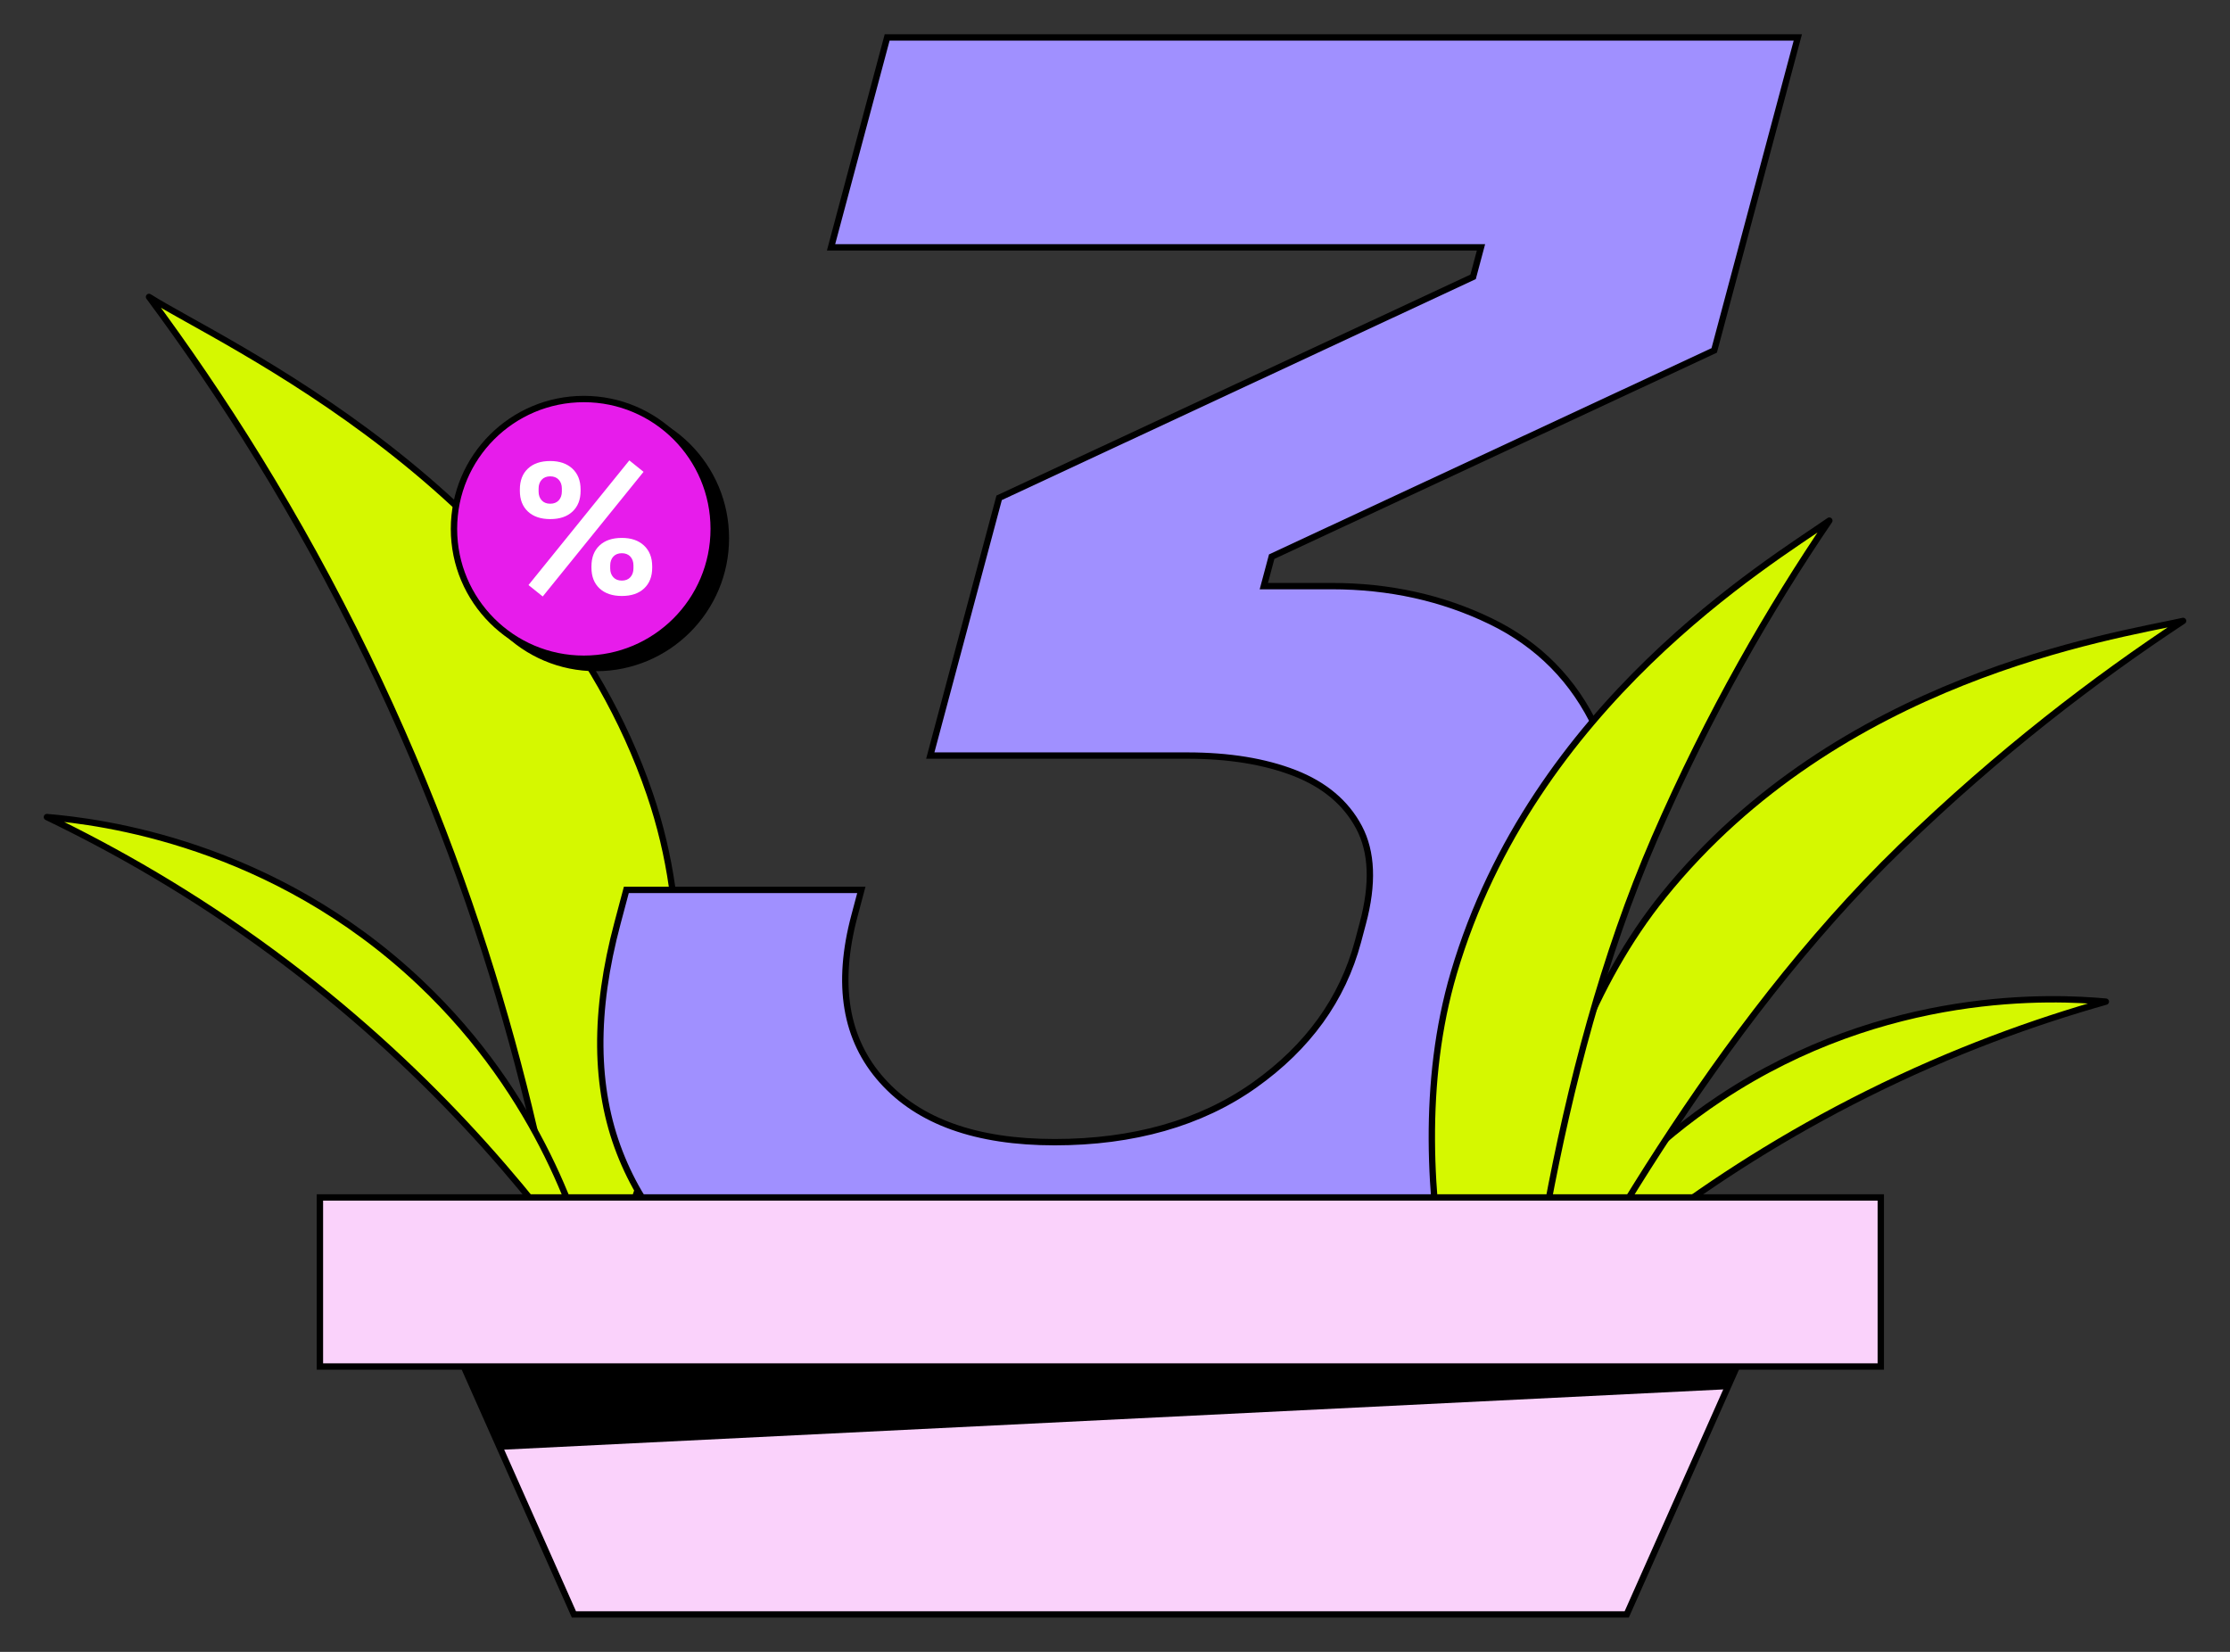 <svg width="351" height="260" viewBox="0 0 351 260" fill="none" xmlns="http://www.w3.org/2000/svg">
<rect x="0" y="0" width="351" height="260" fill="#333333" stroke="none"/>
<g clip-path="url(#clip0_88_2475)">
<path d="M90.615 214.274C94.065 200.404 115.705 164.304 102.275 124.974C85.725 76.484 34.695 53.894 23.455 46.734C34.805 62.024 46.865 80.814 57.755 103.254C78.415 145.834 86.935 185.254 90.615 214.274Z" fill="#D5F800" stroke="black" stroke-linecap="round" stroke-linejoin="round"/>
<path d="M157.175 212.805C141.955 212.805 129.185 210.095 118.885 204.695C108.575 199.285 101.455 191.505 97.525 181.365C93.585 171.225 93.475 159.195 97.195 145.285L98.585 140.065H135.575L134.495 144.125C131.605 154.945 133.045 163.595 138.835 170.065C144.615 176.545 153.675 179.775 166.005 179.775C178.335 179.775 189.005 176.785 197.445 170.795C205.885 164.805 211.315 157.275 213.745 148.195L214.515 145.295C216.165 139.115 215.965 134.095 213.915 130.225C211.865 126.365 208.485 123.515 203.775 121.675C199.065 119.845 193.425 118.925 186.885 118.925H146.425L157.265 78.355L231.865 43.575L233.105 38.934H130.805L139.635 5.895H282.975L269.815 55.154L200.165 87.615L198.925 92.254H209.615C218.665 92.254 226.995 94.094 234.585 97.764C242.175 101.435 247.745 107.085 251.295 114.715C254.845 122.345 254.995 132.245 251.735 144.415L250.805 147.895C247.295 161.035 241.055 172.485 232.095 182.235C223.125 191.995 212.205 199.525 199.325 204.835C186.445 210.145 172.385 212.805 157.175 212.805Z" fill="#A090FF" stroke="black" stroke-miterlimit="10"/>
<path d="M93.815 105.145C105.104 105.145 114.255 95.993 114.255 84.705C114.255 73.416 105.104 64.265 93.815 64.265C82.526 64.265 73.375 73.416 73.375 84.705C73.375 95.993 82.526 105.145 93.815 105.145Z" fill="black" stroke="black" stroke-linecap="round" stroke-linejoin="round"/>
<path d="M91.895 103.685C103.183 103.685 112.335 94.533 112.335 83.245C112.335 71.956 103.183 62.805 91.895 62.805C80.606 62.805 71.455 71.956 71.455 83.245C71.455 94.533 80.606 103.685 91.895 103.685Z" fill="#E71CEB" stroke="black" stroke-miterlimit="10"/>
<path d="M86.605 81.705C85.115 81.705 83.935 81.305 83.095 80.515C82.245 79.715 81.825 78.635 81.825 77.255V77.045C81.825 75.645 82.245 74.555 83.095 73.755C83.945 72.955 85.115 72.565 86.605 72.565C88.095 72.565 89.225 72.965 90.085 73.755C90.945 74.545 91.385 75.645 91.385 77.045V77.255C91.385 78.635 90.965 79.715 90.115 80.515C89.265 81.315 88.095 81.705 86.605 81.705ZM85.425 93.885L83.185 92.085L99.055 72.465L101.295 74.265L85.425 93.885ZM86.605 79.285C87.175 79.285 87.625 79.105 87.945 78.755C88.265 78.405 88.435 77.935 88.435 77.365V76.895C88.435 76.325 88.275 75.865 87.945 75.505C87.625 75.155 87.175 74.975 86.605 74.975C86.035 74.975 85.585 75.155 85.265 75.505C84.945 75.855 84.775 76.325 84.775 76.895V77.365C84.775 77.935 84.935 78.395 85.265 78.755C85.585 79.105 86.035 79.285 86.605 79.285ZM97.875 93.805C96.385 93.805 95.215 93.405 94.365 92.615C93.515 91.815 93.095 90.735 93.095 89.355V89.145C93.095 87.745 93.515 86.655 94.365 85.855C95.215 85.055 96.385 84.665 97.875 84.665C99.365 84.665 100.495 85.065 101.355 85.855C102.215 86.655 102.655 87.745 102.655 89.145V89.355C102.655 90.735 102.235 91.815 101.385 92.615C100.535 93.415 99.365 93.805 97.875 93.805ZM97.875 91.385C98.445 91.385 98.895 91.205 99.215 90.855C99.535 90.505 99.705 90.035 99.705 89.465V88.995C99.705 88.425 99.545 87.965 99.215 87.605C98.895 87.255 98.445 87.075 97.875 87.075C97.305 87.075 96.855 87.255 96.535 87.605C96.215 87.955 96.045 88.425 96.045 88.995V89.465C96.045 90.035 96.205 90.495 96.535 90.855C96.855 91.205 97.305 91.385 97.875 91.385Z" fill="white"/>
<path d="M236.715 213.555C240.205 205.575 249.705 186.815 270.825 172.815C296.845 155.565 323.365 156.925 331.455 157.655C320.285 160.815 307.475 165.395 293.875 172.185C268.065 185.055 249.285 200.915 236.715 213.555Z" fill="#D5F800" stroke="black" stroke-linecap="round" stroke-linejoin="round"/>
<path d="M236.715 223.614C238.005 211.364 239.335 168.864 261.805 140.984C289.505 106.624 332.405 100.214 343.615 97.734C329.915 106.764 314.605 118.424 299.185 133.374C269.905 161.744 248.255 201.214 236.715 223.614Z" fill="#D5F800" stroke="black" stroke-linecap="round" stroke-linejoin="round"/>
<path d="M237.175 239.094C233.695 227.284 218.705 187.484 228.825 153.144C241.305 110.814 278.515 88.514 287.935 81.944C278.715 95.514 269.025 112.134 260.465 131.844C244.235 169.244 239.285 213.994 237.175 239.094Z" fill="#D5F800" stroke="black" stroke-linecap="round" stroke-linejoin="round"/>
<path d="M93.545 202.034C91.415 193.324 85.105 172.624 66.175 154.704C42.845 132.614 15.715 129.304 7.385 128.604C18.145 133.784 30.325 140.694 42.915 149.974C66.805 167.584 83.035 186.994 93.545 202.024V202.034Z" fill="#D5F800" stroke="black" stroke-linecap="round" stroke-linejoin="round"/>
<path d="M275.505 210.305L271.795 218.665L256.045 254.105H90.335L78.825 228.195L70.875 210.305H275.505Z" fill="#FAD2FB" stroke="black" stroke-miterlimit="10"/>
<path d="M275.505 210.305L271.795 218.665L78.825 228.195L70.875 210.305H275.505Z" fill="black"/>
<path d="M296.035 188.475H50.355V215.085H296.035V188.475Z" fill="#FAD2FB" stroke="black" stroke-miterlimit="10"/>
</g>
<defs>
<clipPath id="clip0_88_2475">
<rect width="337.23" height="249.21" fill="white" transform="translate(6.885 5.395)"/>
</clipPath>
</defs>
</svg>
